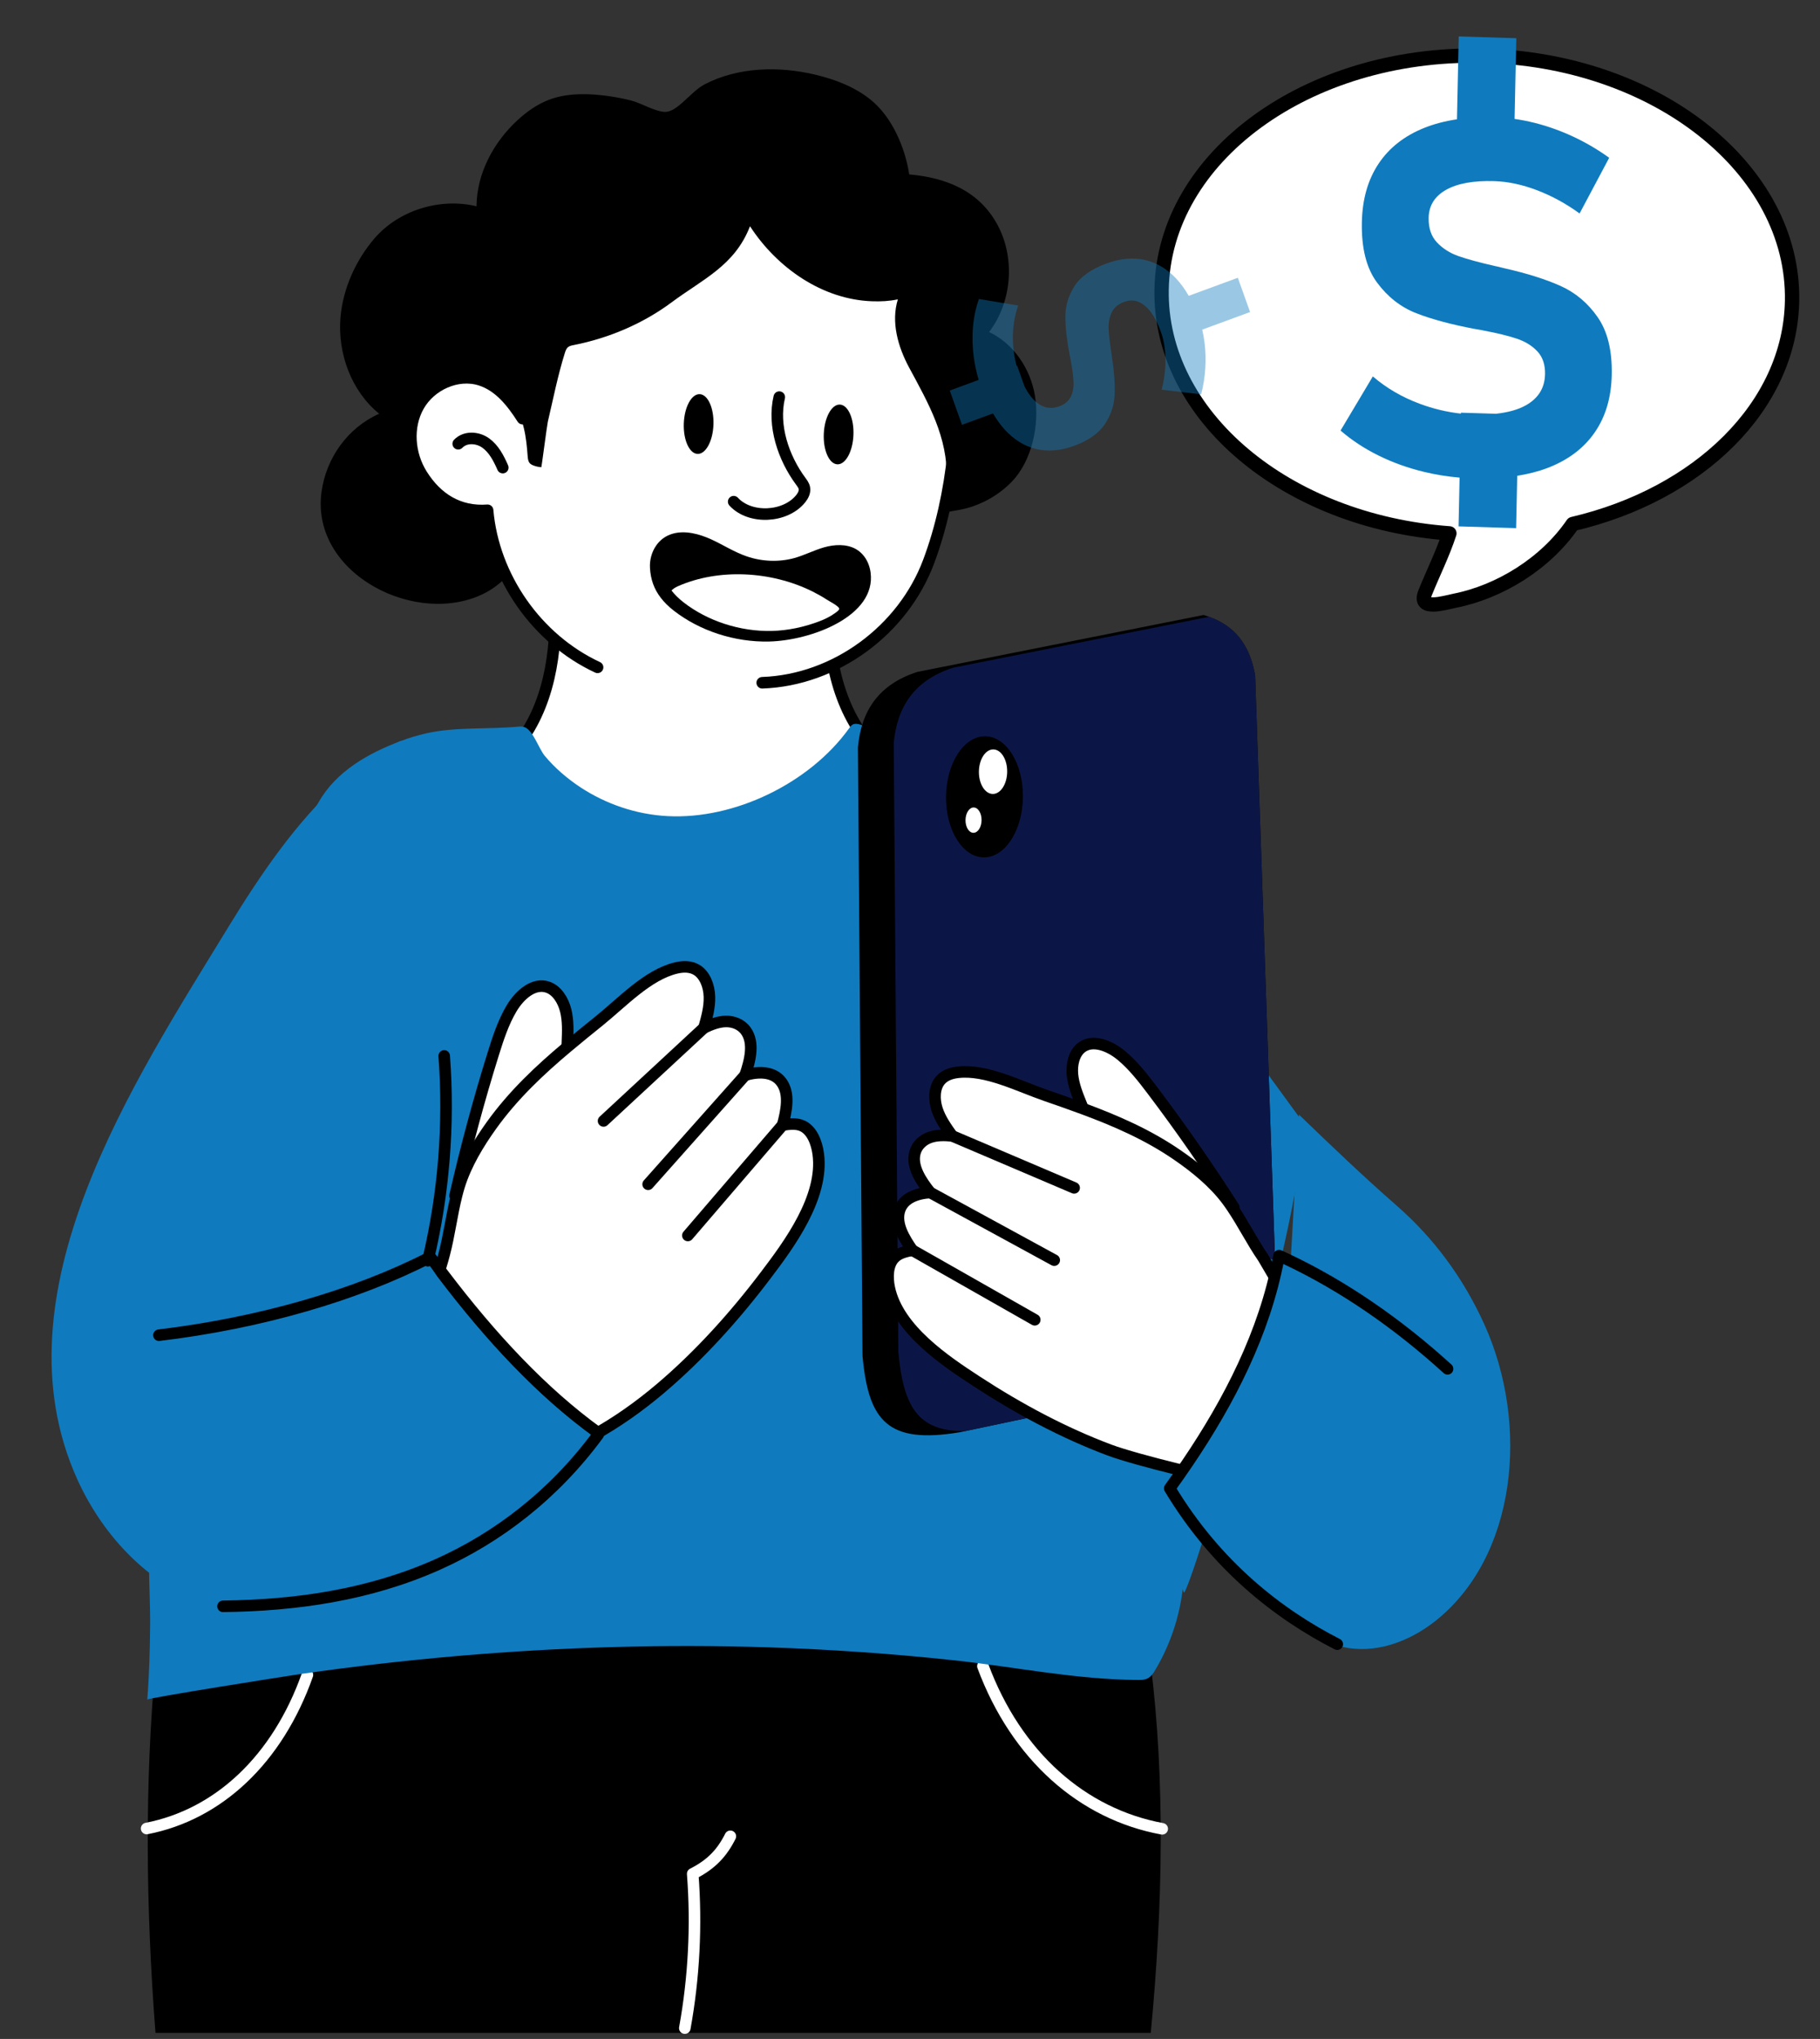 <svg width="92" height="103" viewBox="0 0 92 103" fill="none" xmlns="http://www.w3.org/2000/svg">
<rect x="0" y="0" width="92" height="103" fill="#333333" stroke="none"/>
<g clip-path="url(#clip0_3145_1327)">
<path d="M7.86 102.693C7.363 96.274 7.314 90.05 7.86 84.084C24.954 81.294 41.731 81.239 58.171 84.084C58.887 89.895 58.797 96.148 58.171 102.693H58.13" fill="black"/>
<path d="M34.617 102.453C35.081 99.897 35.216 97.26 35.016 94.659C35.977 94.176 36.507 93.584 36.919 92.764" stroke="white" stroke-width="0.584" stroke-linecap="round" stroke-linejoin="round"/>
<path d="M7.412 92.37C11.026 91.668 14.022 88.9 15.539 84.611" stroke="white" stroke-width="0.584" stroke-linecap="round" stroke-linejoin="round"/>
<path d="M58.749 92.385C54.719 91.643 51.377 88.71 49.685 84.168" stroke="white" stroke-width="0.584" stroke-linecap="round" stroke-linejoin="round"/>
<path d="M90.588 15.202C90.49 20.538 85.853 24.986 79.502 26.47C78.127 28.479 75.792 29.902 73.538 30.347C73.042 30.444 71.656 30.891 72.04 29.941C72.446 28.937 72.93 27.979 73.266 26.944C65.019 26.343 58.601 20.997 58.719 14.615C58.842 7.932 66.075 2.649 74.876 2.811C83.677 2.973 90.711 8.518 90.588 15.202Z" fill="white"/>
<path d="M90.588 15.202C90.49 20.538 85.853 24.986 79.502 26.47C78.127 28.479 75.792 29.902 73.538 30.347C73.042 30.444 71.656 30.891 72.04 29.941C72.446 28.937 72.93 27.979 73.266 26.944C65.019 26.343 58.601 20.997 58.719 14.615C58.842 7.932 66.075 2.649 74.876 2.811C83.677 2.973 90.711 8.518 90.588 15.202Z" stroke="black" stroke-width="0.724" stroke-linecap="round" stroke-linejoin="round"/>
<path d="M80.765 16.028C80.268 15.311 79.639 14.783 78.883 14.444C78.126 14.105 77.179 13.807 76.044 13.551C75.995 13.541 75.948 13.53 75.902 13.516C75.857 13.502 75.81 13.491 75.761 13.481C75.728 13.472 75.695 13.464 75.662 13.459C75.63 13.454 75.596 13.447 75.564 13.438C74.774 13.258 74.162 13.091 73.727 12.938C73.292 12.786 72.929 12.555 72.638 12.247C72.347 11.938 72.207 11.525 72.218 11.008L72.218 10.996C72.231 10.38 72.526 9.911 73.103 9.587C73.681 9.264 74.489 9.119 75.53 9.15C76.223 9.171 76.945 9.324 77.696 9.61C78.446 9.896 79.163 10.287 79.847 10.784L81.344 7.971C80.774 7.56 80.17 7.205 79.532 6.906C78.893 6.608 78.24 6.374 77.57 6.206C77.23 6.121 76.894 6.055 76.561 6.008L76.648 1.93L73.738 1.841L73.649 6.027C73.046 6.116 72.494 6.261 71.992 6.462C70.991 6.863 70.223 7.466 69.686 8.27C69.148 9.076 68.867 10.057 68.842 11.214L68.842 11.226C68.814 12.531 69.07 13.547 69.608 14.273C70.146 15 70.808 15.517 71.595 15.824C72.383 16.131 73.377 16.397 74.579 16.623L74.851 16.668C74.875 16.677 74.898 16.682 74.919 16.683C74.939 16.683 74.962 16.688 74.987 16.697C75.669 16.824 76.228 16.96 76.663 17.105C77.098 17.249 77.449 17.465 77.716 17.753C77.982 18.04 78.111 18.422 78.101 18.898L78.1 18.91C78.086 19.591 77.769 20.109 77.15 20.464C76.747 20.695 76.229 20.836 75.618 20.902L73.85 20.848L73.849 20.895C73.141 20.816 72.449 20.651 71.772 20.399C70.869 20.064 70.078 19.602 69.396 19.015L67.764 21.75C68.324 22.235 68.962 22.655 69.677 23.009C70.393 23.363 71.16 23.639 71.978 23.836C72.568 23.979 73.17 24.075 73.781 24.128L73.729 26.591L76.639 26.68L76.695 24.036C77.241 23.947 77.753 23.821 78.217 23.644C79.255 23.248 80.05 22.653 80.604 21.856C81.158 21.06 81.447 20.092 81.472 18.951L81.472 18.926C81.498 17.712 81.262 16.745 80.765 16.028Z" fill="#0F7BBE"/>
<path d="M28.051 31.803C27.956 34.45 27.157 37.124 24.992 38.805C23.612 39.876 23.69 42.284 24.897 43.546C26.105 44.808 27.933 45.234 29.667 45.443C33.992 45.965 38.762 45.358 41.943 42.382C42.872 41.512 43.696 40.428 44.906 40.035C44.985 39.587 45.071 38.989 44.958 38.549C42.793 36.868 41.994 34.194 41.899 31.547" fill="white"/>
<path d="M28.051 31.803C27.956 34.45 27.157 37.124 24.992 38.805C23.612 39.876 23.69 42.284 24.897 43.546C26.105 44.808 27.933 45.234 29.667 45.443C33.992 45.965 38.762 45.358 41.943 42.382C42.872 41.512 43.696 40.428 44.906 40.035C44.985 39.587 45.071 38.989 44.958 38.549C42.793 36.868 41.994 34.194 41.899 31.547" stroke="black" stroke-width="0.584" stroke-linecap="round" stroke-linejoin="round"/>
<path d="M59.841 80.443C59.806 80.369 59.786 80.299 59.794 80.244C59.79 80.287 59.782 80.326 59.774 80.369C59.595 81.764 59.131 83.12 58.415 84.331C58.309 84.514 58.189 84.697 58.002 84.791C57.846 84.869 57.663 84.869 57.488 84.865C54.394 84.845 51.363 84.214 48.286 83.879C45.146 83.54 41.99 83.322 38.834 83.217C33.598 83.049 28.355 83.205 23.134 83.653C20.481 83.883 17.832 84.187 15.194 84.565C14.473 84.67 7.449 85.776 7.445 85.858C7.543 84.627 7.578 83.353 7.59 82.118C7.609 80.104 7.321 77.716 7.878 75.76C8.392 73.945 9.039 72.168 9.479 70.294C10.511 65.884 11.407 61.439 12.167 56.974C12.693 53.877 13.153 50.768 13.542 47.651C13.69 46.479 13.582 44.948 13.971 43.849C14.388 42.673 15.498 41.605 16.113 40.514C16.998 38.96 18.615 38.052 20.27 37.429C20.695 37.269 21.131 37.141 21.576 37.039C23.029 36.716 24.657 36.848 26.149 36.712C26.278 36.7 26.41 36.689 26.531 36.739C26.952 36.915 27.24 37.819 27.529 38.173C28.039 38.789 28.658 39.318 29.321 39.759C30.63 40.624 32.172 41.146 33.742 41.227C37.144 41.407 40.946 39.552 42.929 36.782C42.98 36.716 43.03 36.642 43.1 36.603C43.229 36.533 43.385 36.572 43.521 36.615C45.282 37.137 46.774 37.717 48.422 38.543C51.667 40.327 54.651 43.144 56.989 45.548C60.226 48.879 62.914 52.65 65.634 56.382C66.962 58.206 60.051 80.906 59.841 80.443Z" fill="#0F7BBE"/>
<path d="M23.002 60.407C23.555 57.98 24.201 55.582 24.938 53.221C25.184 52.435 25.443 51.645 25.852 50.954C26.267 50.252 26.987 49.621 27.695 49.87C28.148 50.029 28.463 50.52 28.595 51.041C28.726 51.561 28.704 52.114 28.681 52.655C28.604 54.454 28.527 56.253 28.449 58.051" fill="white"/>
<path d="M23.002 60.407C23.555 57.98 24.201 55.582 24.938 53.221C25.184 52.435 25.443 51.645 25.852 50.954C26.267 50.252 26.987 49.621 27.695 49.87C28.148 50.029 28.463 50.52 28.595 51.041C28.726 51.561 28.704 52.114 28.681 52.655C28.604 54.454 28.527 56.253 28.449 58.051" stroke="black" stroke-width="0.584" stroke-linecap="round" stroke-linejoin="round"/>
<path d="M38.715 64.41C37.127 66.51 35.343 68.482 33.392 70.136C32.315 71.048 31.167 71.861 29.96 72.524C27.158 70.5 24.561 67.726 22.098 64.474C22.244 64.123 22.352 63.752 22.45 63.379C22.711 62.4 22.835 61.352 23.084 60.371C23.122 60.22 23.164 60.069 23.209 59.921C23.552 58.808 24.2 57.746 24.848 56.843C25.942 55.319 27.278 54.064 28.671 52.895C29.2 52.449 29.738 52.015 30.274 51.583C31.446 50.64 32.745 49.234 34.185 48.897C34.532 48.815 34.909 48.807 35.222 48.999C35.635 49.253 35.847 49.815 35.861 50.351C35.878 50.887 35.73 51.411 35.586 51.922C35.937 51.755 36.304 51.61 36.685 51.6C37.064 51.592 37.465 51.739 37.705 52.075C38.142 52.682 37.917 53.584 37.664 54.315C38.304 54.127 39.091 54.094 39.511 54.676C39.928 55.257 39.756 56.116 39.561 56.833C39.904 56.781 40.267 56.732 40.584 56.887C41.049 57.116 41.285 57.72 41.362 58.292C41.657 60.485 39.882 62.87 38.715 64.41Z" fill="white"/>
<path d="M38.715 64.41C37.127 66.51 35.343 68.482 33.392 70.136C32.315 71.048 31.167 71.861 29.96 72.524C27.158 70.5 24.561 67.726 22.098 64.474C22.244 64.123 22.352 63.752 22.45 63.379C22.711 62.4 22.835 61.352 23.084 60.371C23.122 60.22 23.164 60.069 23.209 59.921C23.552 58.808 24.2 57.746 24.848 56.843C25.942 55.319 27.278 54.064 28.671 52.895C29.2 52.449 29.738 52.015 30.274 51.583C31.446 50.64 32.745 49.234 34.185 48.897C34.532 48.815 34.909 48.807 35.222 48.999C35.635 49.253 35.847 49.815 35.861 50.351C35.878 50.887 35.73 51.411 35.586 51.922C35.937 51.755 36.304 51.61 36.685 51.6C37.064 51.592 37.465 51.739 37.705 52.075C38.142 52.682 37.917 53.584 37.664 54.315C38.304 54.127 39.091 54.094 39.511 54.676C39.928 55.257 39.756 56.116 39.561 56.833C39.904 56.781 40.267 56.732 40.584 56.887C41.049 57.116 41.285 57.72 41.362 58.292C41.657 60.485 39.882 62.87 38.715 64.41Z" stroke="black" stroke-width="0.584" stroke-linecap="round" stroke-linejoin="round"/>
<path d="M35.586 51.922L30.509 56.626" stroke="black" stroke-width="0.584" stroke-linecap="round" stroke-linejoin="round"/>
<path d="M37.666 54.316L32.763 59.825" stroke="black" stroke-width="0.584" stroke-linecap="round" stroke-linejoin="round"/>
<path d="M39.561 56.834L34.771 62.412" stroke="black" stroke-width="0.584" stroke-linecap="round" stroke-linejoin="round"/>
<path d="M29.97 72.605C27.726 75.653 24.872 77.825 21.849 79.174C18.532 80.65 14.804 81.28 11.177 81.296C11.07 81.234 10.942 81.198 10.822 81.165C7.702 80.259 5.248 77.691 3.908 74.733C-0.349 65.322 6.795 54.607 11.544 46.828C13.162 44.184 14.96 41.545 17.174 39.535C18.093 38.701 19.127 37.966 20.255 37.43C21.017 38.274 21.424 39.542 21.684 40.697C22.365 43.725 22.78 46.834 22.717 49.943C22.681 51.537 22.313 53.076 22.217 54.652C22.132 55.984 22.27 57.357 22.159 58.711C22.021 60.434 21.819 62.101 21.304 63.758C21.653 63.624 21.936 64.257 22.098 64.474C24.561 67.725 27.157 70.501 29.96 72.523C29.971 72.569 29.955 72.555 29.97 72.605Z" fill="#0F7BBE"/>
<path d="M30.236 72.381C27.434 70.358 24.838 67.584 22.375 64.332C22.168 64.059 21.96 63.782 21.755 63.502C17.999 65.437 13.119 66.841 8.034 67.45" stroke="black" stroke-width="0.584" stroke-linecap="round" stroke-linejoin="round"/>
<path d="M11.272 81.146C14.967 81.101 18.661 80.577 22.123 79.032C25.15 77.682 28.002 75.513 30.245 72.462" stroke="black" stroke-width="0.584" stroke-linecap="round" stroke-linejoin="round"/>
<path d="M21.627 63.688C22.434 60.309 22.714 56.805 22.454 53.341" stroke="black" stroke-width="0.584" stroke-linecap="round" stroke-linejoin="round"/>
<path d="M63.445 34.112L64.453 63.672C64.293 63.612 64.132 63.554 63.972 63.497C63.967 63.557 63.961 63.617 63.953 63.678C63.763 65.545 63.308 67.386 62.648 69.21C62.579 69.242 62.507 69.273 62.435 69.302C62.399 69.317 62.363 69.331 62.326 69.346C62.261 69.371 62.194 69.396 62.126 69.419C62.07 69.438 62.014 69.457 61.958 69.475C61.9 69.494 61.842 69.511 61.783 69.528C61.668 69.563 61.549 69.595 61.428 69.625L48.799 72.293L48.505 72.355C44.895 72.949 43.9 71.817 43.599 68.489L43.367 37.754C43.531 35.943 44.389 34.577 46.376 33.941L60.841 31.067C60.937 31.095 61.029 31.126 61.119 31.159C62.362 31.61 63.156 32.491 63.445 34.112Z" fill="black"/>
<path d="M63.445 34.112L64.453 63.672C64.293 63.612 64.132 63.554 63.972 63.497C63.967 63.557 63.961 63.617 63.953 63.678C63.763 65.545 63.308 67.386 62.647 69.21C62.578 69.242 62.507 69.273 62.435 69.301C62.399 69.316 62.363 69.331 62.326 69.345C62.261 69.371 62.194 69.395 62.126 69.419C62.07 69.438 62.014 69.457 61.957 69.474C61.9 69.494 61.842 69.511 61.783 69.528C61.668 69.563 61.549 69.594 61.428 69.624L48.799 72.293C46.41 72.326 45.664 71.08 45.41 68.276L45.178 37.541C45.343 35.73 46.199 34.364 48.186 33.728L61.118 31.158C62.362 31.61 63.156 32.491 63.445 34.112Z" fill="#0C1646"/>
<path d="M51.709 40.28C51.685 41.97 50.795 43.327 49.722 43.312C48.648 43.297 47.797 41.915 47.821 40.225C47.845 38.535 48.734 37.178 49.808 37.193C50.881 37.208 51.732 38.59 51.709 40.28Z" fill="black"/>
<path d="M50.912 38.993C50.904 39.614 50.577 40.113 50.182 40.108C49.787 40.102 49.474 39.594 49.483 38.973C49.492 38.352 49.819 37.852 50.214 37.858C50.608 37.864 50.921 38.371 50.912 38.993Z" fill="white"/>
<path d="M49.618 41.437C49.614 41.79 49.428 42.074 49.203 42.07C48.979 42.067 48.801 41.778 48.806 41.425C48.811 41.072 48.997 40.788 49.221 40.791C49.445 40.794 49.623 41.083 49.618 41.437Z" fill="white"/>
<path d="M62.37 60.996C61.073 58.967 59.7 56.993 58.256 55.084C57.776 54.448 57.281 53.814 56.683 53.318C56.075 52.814 55.213 52.475 54.65 52.933C54.289 53.226 54.163 53.777 54.213 54.294C54.264 54.811 54.465 55.308 54.663 55.793C55.321 57.406 55.98 59.019 56.638 60.632" fill="white"/>
<path d="M62.37 60.996C61.073 58.967 59.7 56.993 58.256 55.084C57.776 54.448 57.281 53.814 56.683 53.318C56.075 52.814 55.213 52.475 54.65 52.933C54.289 53.226 54.163 53.777 54.213 54.294C54.264 54.811 54.465 55.308 54.663 55.793C55.321 57.406 55.98 59.019 56.638 60.632" stroke="black" stroke-width="0.584" stroke-linecap="round" stroke-linejoin="round"/>
<path d="M65.727 66.727C65.357 70.36 65.135 71.52 63.189 75.014C61.783 74.811 57.454 73.765 56.089 73.254C53.771 72.387 51.501 71.174 49.367 69.781C47.801 68.759 45.403 67.167 44.956 65.073C44.84 64.527 44.857 63.9 45.206 63.539C45.444 63.294 45.791 63.22 46.12 63.156C45.708 62.565 45.27 61.84 45.461 61.175C45.653 60.507 46.379 60.28 47.024 60.243C46.555 59.66 46.055 58.91 46.255 58.215C46.364 57.831 46.68 57.566 47.028 57.45C47.377 57.334 47.76 57.346 48.135 57.382C47.836 56.964 47.531 56.535 47.369 56.041C47.208 55.547 47.217 54.968 47.51 54.6C47.731 54.324 48.079 54.207 48.421 54.169C49.843 54.006 51.486 54.862 52.861 55.337C53.492 55.556 54.123 55.773 54.751 56.007C56.404 56.619 58.031 57.324 59.524 58.354C60.411 58.964 61.348 59.721 62.023 60.621C62.112 60.741 62.2 60.864 62.284 60.99C62.833 61.802 63.288 62.716 63.844 63.523C63.881 63.575 65.691 66.675 65.727 66.727Z" fill="white"/>
<path d="M65.727 66.727C65.357 70.36 65.135 71.52 63.189 75.014C61.783 74.811 57.454 73.765 56.089 73.254C53.771 72.387 51.501 71.174 49.367 69.781C47.801 68.759 45.403 67.167 44.956 65.073C44.84 64.527 44.857 63.9 45.206 63.539C45.444 63.294 45.791 63.22 46.12 63.156C45.708 62.565 45.27 61.84 45.461 61.175C45.653 60.507 46.379 60.28 47.024 60.243C46.555 59.66 46.055 58.91 46.255 58.215C46.364 57.831 46.68 57.566 47.028 57.45C47.377 57.334 47.76 57.346 48.135 57.382C47.836 56.964 47.531 56.535 47.369 56.041C47.208 55.547 47.217 54.968 47.51 54.6C47.731 54.324 48.079 54.207 48.421 54.169C49.843 54.006 51.486 54.862 52.861 55.337C53.492 55.556 54.123 55.773 54.751 56.007C56.404 56.619 58.031 57.324 59.524 58.354C60.411 58.964 61.348 59.721 62.023 60.621C62.112 60.741 62.2 60.864 62.284 60.99C62.833 61.802 63.288 62.716 63.844 63.523C63.881 63.575 65.691 66.675 65.727 66.727Z" stroke="black" stroke-width="0.584" stroke-linecap="round" stroke-linejoin="round"/>
<path d="M48.135 57.383L54.297 60.007" stroke="black" stroke-width="0.584" stroke-linecap="round" stroke-linejoin="round"/>
<path d="M47.023 60.242L53.291 63.658" stroke="black" stroke-width="0.584" stroke-linecap="round" stroke-linejoin="round"/>
<path d="M46.119 63.156L52.306 66.671" stroke="black" stroke-width="0.584" stroke-linecap="round" stroke-linejoin="round"/>
<path d="M72.496 81.935C71.187 82.949 69.471 83.58 67.831 83.185C67.615 83.132 67.406 83.07 67.203 82.991C66.183 82.455 65.149 81.799 64.136 81.012C64.109 80.993 64.085 80.969 64.058 80.95C62.245 79.529 60.507 77.684 59.074 75.302C59.38 74.88 59.678 74.46 59.963 74.034C61.056 72.425 62.013 70.788 62.787 69.121C63.604 67.362 64.217 65.565 64.569 63.723C64.582 63.665 64.596 63.604 64.605 63.547C64.828 63.646 65.018 63.779 65.232 63.891C65.375 61.362 65.52 58.84 65.663 56.31C67.288 57.875 68.915 59.432 70.604 60.907C72.46 62.529 73.946 64.519 75.017 66.869C77.347 71.981 76.664 78.696 72.496 81.935Z" fill="#0F7BBE"/>
<path d="M73.173 69.149C70.62 66.828 67.904 64.972 65.121 63.646C64.967 63.573 64.813 63.501 64.658 63.43C64.648 63.49 64.636 63.549 64.623 63.609C64.271 65.452 63.657 67.247 62.84 69.006C62.066 70.674 61.108 72.309 60.017 73.919C59.73 74.343 59.434 74.765 59.129 75.186C61.468 79.082 64.626 81.543 67.598 83.058" stroke="black" stroke-width="0.584" stroke-linecap="round" stroke-linejoin="round"/>
<path d="M30.207 33.712C27.14 32.287 24.94 29.148 24.648 25.778C23.188 25.887 22.081 25.183 21.323 23.977C20.674 22.946 20.561 21.561 21.163 20.502C21.765 19.443 23.115 18.825 24.277 19.189C25.242 19.491 25.89 20.331 26.413 21.147C26.363 21.07 27.068 19.932 27.134 19.765C27.346 19.233 27.388 18.694 27.529 18.147C27.75 17.288 27.994 16.417 28.239 15.564C28.849 13.436 30.289 11.573 32.102 10.325C33.289 9.507 34.456 8.913 35.894 8.981C37.621 9.062 39.303 8.706 41.02 9.141C42.648 9.554 44.868 10.603 45.978 11.876C47.217 13.295 47.812 15.492 48.084 17.308C48.612 20.828 48.194 25.04 46.939 28.379C45.642 31.831 42.232 34.361 38.53 34.491" fill="white"/>
<path d="M30.207 33.712C27.14 32.287 24.94 29.148 24.648 25.778C23.188 25.887 22.081 25.183 21.323 23.977C20.674 22.946 20.561 21.561 21.163 20.502C21.765 19.443 23.115 18.825 24.277 19.189C25.242 19.491 25.89 20.331 26.413 21.147C26.363 21.07 27.068 19.932 27.134 19.765C27.346 19.233 27.388 18.694 27.529 18.147C27.75 17.288 27.994 16.417 28.239 15.564C28.849 13.436 30.289 11.573 32.102 10.325C33.289 9.507 34.456 8.913 35.894 8.981C37.621 9.062 39.303 8.706 41.02 9.141C42.648 9.554 44.868 10.603 45.978 11.876C47.217 13.295 47.812 15.492 48.084 17.308C48.612 20.828 48.194 25.04 46.939 28.379C45.642 31.831 42.232 34.361 38.53 34.491" stroke="black" stroke-width="0.584" stroke-linecap="round" stroke-linejoin="round"/>
<path d="M51.152 24.326C52.181 23.258 52.552 21.421 52.316 19.991C52.091 18.635 51.242 17.36 49.998 16.773C51.139 15.271 51.326 13.104 50.459 11.428C49.539 9.653 47.839 8.975 45.96 8.811C45.757 7.47 45.102 5.924 44.024 5.048C43.223 4.398 42.234 4.018 41.231 3.777C39.398 3.336 37.324 3.375 35.623 4.259C34.9 4.635 34.242 5.68 33.598 5.652C33.088 5.63 32.401 5.2 31.883 5.072C31.351 4.939 30.809 4.847 30.263 4.796C29.413 4.716 28.535 4.74 27.738 5.045C27.157 5.268 26.639 5.634 26.18 6.053C24.953 7.173 24.099 8.76 24.088 10.421C22.254 9.975 20.157 10.616 18.929 12.044C17.988 13.139 17.337 14.574 17.212 16.028C17.055 17.859 17.77 19.768 19.167 20.901C17.592 21.599 16.485 23.123 16.251 24.861C15.69 29.022 21.129 31.74 24.551 29.938C24.97 29.717 25.299 29.444 25.633 29.122C25.05 28.14 24.687 27.028 24.578 25.891C24.58 25.91 23.557 25.659 23.465 25.625C23.115 25.493 22.781 25.315 22.457 25.129C21.835 24.773 21.323 24.232 21.015 23.582C20.588 22.682 20.544 21.606 21.032 20.727C21.558 19.777 22.416 18.957 23.576 19.017C24.529 19.067 25.369 19.6 25.92 20.362C26.488 21.147 26.603 22.094 26.672 23.037C26.682 23.175 26.699 23.326 26.8 23.421C26.842 23.46 26.895 23.486 26.949 23.508C27.082 23.561 27.223 23.593 27.365 23.602C27.376 23.602 27.651 21.482 27.692 21.306C27.967 20.14 28.193 18.979 28.552 17.833C28.587 17.724 28.626 17.608 28.715 17.536C28.793 17.471 28.899 17.452 28.999 17.432C30.769 17.085 32.495 16.354 33.946 15.276C35.534 14.097 37.144 13.416 37.912 11.429C39.279 13.533 41.573 15.132 44.08 15.219C44.54 15.235 44.935 15.215 45.386 15.123C45.034 16.266 45.389 17.517 45.957 18.57C46.941 20.395 47.913 22.08 47.858 24.22C47.849 24.588 47.65 25.375 47.825 25.704C47.928 25.897 47.966 25.847 48.214 25.806C48.431 25.769 48.645 25.734 48.858 25.676C49.725 25.441 50.529 24.973 51.152 24.326Z" fill="black"/>
<path d="M23.163 22.417C23.525 22.044 24.139 22.085 24.549 22.377C24.959 22.668 25.208 23.148 25.415 23.622" stroke="black" stroke-width="0.584" stroke-linecap="round" stroke-linejoin="round"/>
<path d="M43.141 21.978C43.106 22.812 42.742 23.473 42.328 23.456C41.914 23.438 41.606 22.748 41.642 21.915C41.677 21.082 42.041 20.421 42.455 20.438C42.869 20.455 43.176 21.145 43.141 21.978Z" fill="black"/>
<path d="M36.065 21.447C36.036 22.281 35.676 22.945 35.262 22.93C34.848 22.915 34.536 22.228 34.566 21.394C34.595 20.561 34.955 19.897 35.368 19.912C35.782 19.926 36.094 20.614 36.065 21.447Z" fill="black"/>
<path d="M39.392 20.061C39.051 21.507 39.605 23.13 40.469 24.301C40.549 24.41 40.636 24.522 40.661 24.655C40.698 24.847 40.598 25.04 40.475 25.193C39.698 26.158 37.914 26.242 37.087 25.343" stroke="black" stroke-width="0.584" stroke-linecap="round" stroke-linejoin="round"/>
<path d="M42.356 31.469C41.304 32.061 39.944 32.383 38.873 32.408C37.146 32.448 35.371 31.872 34.053 30.843C33.792 30.64 33.577 30.428 33.405 30.203C33.061 29.759 32.886 29.263 32.856 28.683C32.834 28.298 32.94 27.884 33.174 27.552C33.366 27.278 33.645 27.061 34.012 26.959C34.637 26.784 35.345 26.971 35.949 27.246C36.553 27.522 37.109 27.886 37.74 28.103C38.514 28.372 39.382 28.403 40.148 28.192C40.668 28.048 41.136 27.8 41.653 27.651C42.169 27.503 42.784 27.468 43.26 27.735C43.392 27.809 43.505 27.902 43.601 28.008C43.836 28.264 43.965 28.597 44.008 28.921C44.154 30.021 43.407 30.879 42.356 31.469Z" fill="black"/>
<path d="M42.213 30.971C41.962 31.152 41.698 31.281 41.389 31.397C40.651 31.674 39.837 31.854 39.015 31.873C37.413 31.91 35.768 31.376 34.545 30.422C34.303 30.233 34.104 30.037 33.944 29.829C34.028 29.746 34.133 29.674 34.26 29.618C36.32 28.706 38.979 28.84 41.07 29.879C41.322 30.005 41.566 30.143 41.8 30.294C41.946 30.389 42.106 30.466 42.246 30.567C42.474 30.731 42.478 30.77 42.273 30.926C42.253 30.941 42.233 30.956 42.213 30.971Z" fill="white"/>
<g opacity="0.42">
<path d="M55.845 21.435C56.152 20.977 56.318 20.486 56.343 19.962C56.368 19.439 56.326 18.813 56.215 18.087C56.209 18.055 56.205 18.025 56.203 17.995C56.2 17.965 56.196 17.935 56.191 17.904C56.188 17.883 56.185 17.861 56.181 17.841C56.176 17.82 56.172 17.799 56.171 17.778C56.094 17.272 56.052 16.873 56.041 16.582C56.031 16.291 56.083 16.025 56.197 15.782C56.312 15.54 56.523 15.363 56.829 15.25L56.837 15.247C57.202 15.113 57.546 15.178 57.869 15.443C58.192 15.709 58.464 16.151 58.685 16.77C58.833 17.183 58.909 17.643 58.914 18.15C58.919 18.657 58.853 19.169 58.719 19.686L60.718 19.919C60.829 19.489 60.899 19.052 60.927 18.608C60.956 18.163 60.943 17.725 60.887 17.292C60.859 17.073 60.82 16.86 60.771 16.653L63.191 15.764L62.572 14.032L60.09 14.944C59.898 14.61 59.686 14.319 59.452 14.069C58.985 13.573 58.454 13.26 57.857 13.129C57.259 12.998 56.617 13.059 55.931 13.311L55.923 13.314C55.149 13.598 54.611 13.982 54.307 14.466C54.004 14.95 53.852 15.459 53.853 15.993C53.853 16.527 53.926 17.173 54.07 17.932L54.106 18.102C54.106 18.119 54.109 18.134 54.113 18.146C54.118 18.158 54.12 18.172 54.12 18.189C54.203 18.62 54.251 18.98 54.267 19.269C54.282 19.559 54.235 19.815 54.128 20.038C54.02 20.261 53.825 20.424 53.543 20.528L53.536 20.531C53.132 20.679 52.754 20.612 52.403 20.33C52.173 20.146 51.972 19.873 51.792 19.529L51.416 18.477L51.388 18.487C51.272 18.052 51.209 17.607 51.201 17.151C51.191 16.543 51.28 15.97 51.468 15.434L49.484 15.104C49.327 15.545 49.227 16.017 49.184 16.52C49.14 17.023 49.155 17.537 49.227 18.064C49.279 18.444 49.361 18.82 49.471 19.192L48.01 19.729L48.628 21.461L50.196 20.885C50.374 21.186 50.567 21.458 50.778 21.69C51.249 22.209 51.783 22.54 52.379 22.683C52.975 22.825 53.611 22.772 54.288 22.523L54.303 22.518C55.023 22.254 55.538 21.892 55.845 21.435Z" fill="#0F7BBE"/>
</g>
</g>
<defs>
<clipPath id="clip0_3145_1327">
<rect width="91.05" height="103" fill="white"/>
</clipPath>
</defs>
</svg>
